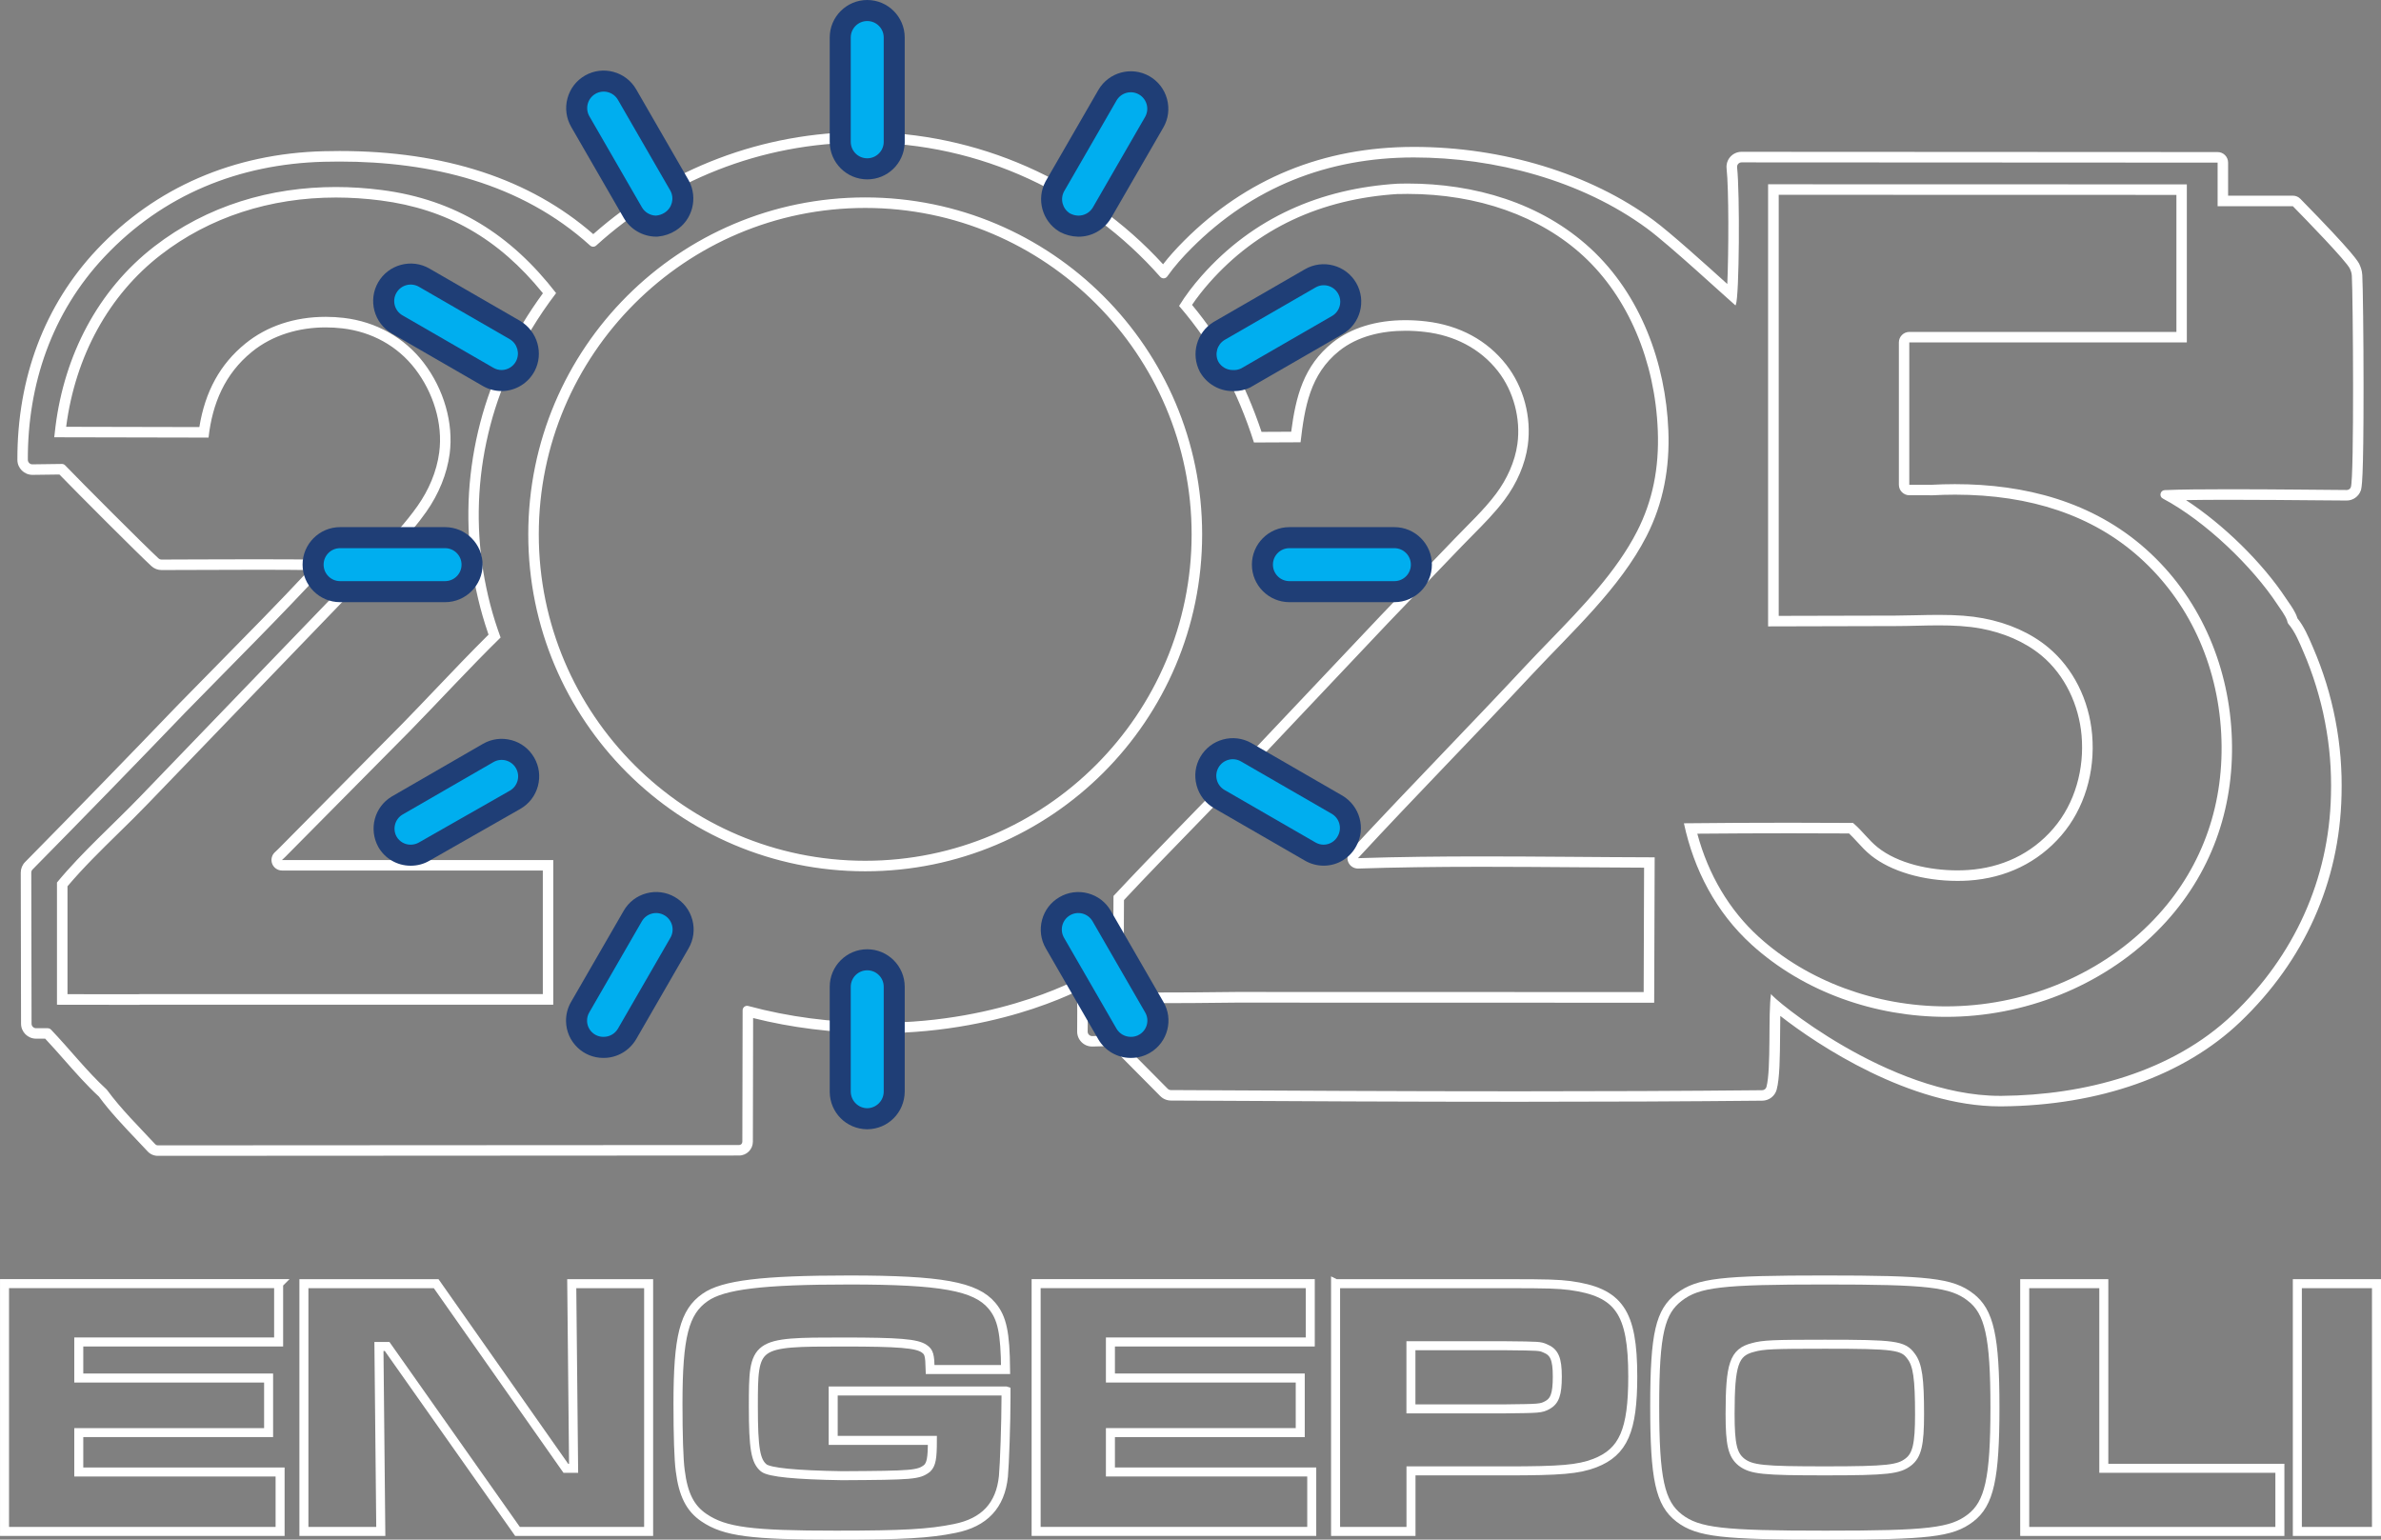 <svg xmlns="http://www.w3.org/2000/svg" id="Layer_2" viewBox="0 0 679.1 439.14"><rect x="0" y="0" width="679.1" height="439.14" fill="#808080" stroke="none"/><g id="Layer_1-2"><path d="M246.1,40.66c33.78,0,64.09,14.81,84.81,38.29.26.29.61.44.97.44.39,0,.78-.18,1.03-.53,2.04-2.9,4.46-5.59,6.94-8.07,17.39-17.42,38.85-25.86,63.32-25.88.04,0,.07,0,.11,0,23.02,0,47.81,6.52,66.53,20.29,6.23,4.58,22.7,19.8,25.17,21.91.03-.07.07-.15.11-.22,1-2.36,1.16-31.94.36-39.16-.08-.76.51-1.42,1.27-1.42l135.78.07v12.44h21.47c3.43,3.49,15.45,15.83,16.28,17.87.29.63.49,1.24.53,1.93.34,5.87.7,57.72-.28,60.33-.18.49-.65.81-1.17.81h0c-5.16-.02-20.11-.22-33.37-.22-7.36,0-14.2.06-18.54.25-1.3.06-1.69,1.79-.54,2.4,12.23,6.5,25.6,19.48,32.63,30.15.91,1.39,2.28,3.12,2.81,4.67.04.11.06.2.07.27.04.25.13.49.3.68,1.86,2.12,3.17,5.35,4.26,7.9.7,1.6,1.35,3.23,1.95,4.87.6,1.64,1.17,3.29,1.68,4.97.51,1.67.98,3.35,1.41,5.05.43,1.7.81,3.4,1.13,5.12.33,1.72.62,3.44.86,5.17.24,1.73.43,3.47.57,5.21.14,1.74.24,3.49.28,5.24.05,1.75.05,3.49,0,5.24-.53,24.2-10.57,45.96-27.98,62.6-17.3,16.54-42.41,23.04-65.98,23.23-.15,0-.29,0-.44,0-31.8,0-65.4-28.19-65.3-29.1-.86,5.47.07,21.47-1.31,26.56-.15.55-.65.92-1.22.93-23.15.23-46.31.31-69.47.31-33.06,0-66.14-.17-99.18-.35-.34,0-.66-.14-.9-.38l-14.67-14.79c-.24-.24-.57-.38-.91-.38-.01,0-.02,0-.03,0l-5.91.15s-.02,0-.03,0c-.71,0-1.29-.59-1.28-1.31.11-5.51-.04-11.04-.12-16.55-.04.07-.09.14-.13.22-.15.27-23.59,13.84-59.12,13.84-.46,0-.93,0-1.4,0-12.47-.12-24.54-1.67-36.02-4.78-.11-.03-.23-.05-.34-.05-.69,0-1.28.55-1.28,1.28l-.08,37.51c0,.51-.42.92-.93.92l-165.81.09h0c-.26,0-.5-.11-.68-.29-4.66-5.01-9.77-10.03-13.8-15.54-.05-.05-.1-.11-.15-.16-5.58-5.13-10.52-11.49-15.81-17.02-.24-.25-.58-.39-.93-.4h-3.34c-.71-.01-1.28-.58-1.28-1.29l-.08-43.09c0-.34.13-.66.37-.9,14.65-14.86,29.2-29.82,43.65-44.87,13.35-13.67,27.04-27.25,40.01-41.3.74-.8.2-2.11-.9-2.14-3.79-.12-11.07-.16-18.78-.16-11.45,0-23.85.08-27.2.08h0c-.32,0-.62-.12-.86-.34-4.22-3.9-21.92-21.64-26.63-26.54-.24-.25-.57-.39-.92-.39,0,0-.01,0-.02,0l-8.39.11s-.01,0-.02,0c-.7,0-1.28-.57-1.29-1.27-.07-21.58,6.85-42,21.88-57.95,16.69-17.71,38.4-26.44,62.5-27.08,1.5-.04,3-.06,4.5-.06,26.08,0,51.79,6.12,71.5,23.96.25.22.56.33.86.33s.62-.11.86-.33c20.08-18.25,46.75-29.37,76.02-29.37M357.66,126.21l13.28-.06c1.17-9.99,2.68-19.4,11.04-26.08,5.27-4.21,12.16-5.73,18.89-5.73,1.89,0,3.78.12,5.61.34,8.2.97,15.62,4.61,20.76,11.19,4.47,5.71,6.54,13.58,5.55,20.77-.7,5.09-3.03,10.11-6.09,14.19-3.5,4.67-7.83,8.66-11.86,12.86l-21.06,21.92-40.82,43.18c-11.74,12.29-23.77,24.33-35.37,36.76-.09,10.18-.03,20.37.17,30.55,3.35.02,6.7.03,10.06.03,8.24,0,16.49-.05,24.74-.16l119.24.03.14-41.47c-16.4-.04-32.86-.26-49.31-.26-11.79,0-23.57.12-35.31.5,16.34-17.66,33.22-34.81,49.64-52.39,11.35-12.15,25.04-24.56,32.66-39.46,4.84-9.48,6.64-19.58,6.22-30.17-.75-19.15-7.88-38.66-22.16-51.85-14.16-13.08-33.25-18.55-52.21-18.55-.93,0-1.87.01-2.8.04-21.94,1.35-41.24,9.65-55.96,26.31-2.35,2.66-4.56,5.53-6.42,8.56,10.06,11.65,16.72,24.4,21.37,38.99M504.32,178.66l36.32-.09c4.01,0,8.19-.2,12.35-.2,4.11,0,8.2.19,12.1.92,6.15,1.16,12.31,3.65,17.15,7.66,6.75,5.6,10.71,14.18,11.46,22.84.82,9.44-1.81,19.27-8.05,26.52-6.29,7.3-14.82,11.21-24.36,11.84-.97.06-1.97.1-3,.1-7.77,0-16.96-1.89-22.84-6.64-2.49-2.02-4.3-4.62-6.71-6.69-.08-.07-.16-.14-.24-.2-6-.04-12.01-.06-18.01-.06-10.07,0-20.14.05-30.21.16,2.84,13.27,9.19,25.42,19.3,34.61,15.03,13.65,35.35,20.6,55.49,20.6,1.38,0,2.77-.03,4.15-.1,22.09-1.05,43.75-10.64,58.65-27.1,13.55-14.97,19.71-33.78,18.62-53.86-1.08-19.94-9.39-38.92-24.38-52.3-15.3-13.65-34.66-18.58-54.51-18.58-2.3,0-4.61.07-6.91.19,0,0,.02-.02.03-.02h-6.16v-40.59h79.16v-45.08l-119.43-.03v113.05h0v13.05M59.48,124.82c1.08-9.72,4.64-18.2,12.4-24.5,5.92-4.81,13.48-6.94,21.03-6.94,1.6,0,3.2.1,4.78.28,8.29.98,15.64,4.95,20.74,11.59,5.07,6.61,7.95,15.47,6.84,23.81-.72,5.48-3.01,10.75-6.18,15.25-6.63,9.41-16.25,17.62-24.22,25.93l-54.78,56.85c-7.83,8.13-16.68,15.94-23.84,24.62v34.86s23.58.03,23.58.03c.01-.01.02-.02.03-.04h117.94v-41.25h-77.39c.33-.31.65-.61.97-.92l35.55-35.9c8.65-8.86,17.01-17.99,25.85-26.66-.28-.77-.56-1.54-.82-2.32-.26-.78-.52-1.55-.77-2.34-.25-.78-.48-1.57-.71-2.36-.23-.79-.44-1.58-.65-2.37-.21-.79-.4-1.59-.59-2.39-.19-.8-.37-1.6-.53-2.4-.17-.8-.33-1.61-.48-2.41-.15-.81-.29-1.61-.42-2.42-.13-.81-.25-1.62-.36-2.43-.11-.81-.21-1.63-.3-2.44-.09-.82-.17-1.63-.24-2.45-.07-.82-.13-1.63-.18-2.45-.05-.82-.09-1.64-.12-2.46-.03-.82-.05-1.64-.06-2.46,0-.82,0-1.64,0-2.46.01-.82.03-1.64.06-2.46.03-.82.07-1.64.12-2.46.05-.82.11-1.64.18-2.45.07-.82.15-1.63.24-2.45.09-.81.19-1.63.3-2.44.11-.81.23-1.62.36-2.43.13-.81.27-1.62.42-2.42.15-.81.31-1.61.48-2.41.17-.8.35-1.6.54-2.4.19-.8.39-1.59.59-2.39.21-.79.43-1.58.65-2.37.23-.79.46-1.57.71-2.35.25-.78.5-1.56.77-2.34.27-.78.54-1.55.83-2.32.28-.77.58-1.53.88-2.3.3-.76.62-1.52.94-2.27.32-.75.65-1.5.99-2.25,1.76-3.82,3.73-7.53,5.91-11.14,2.17-3.6,4.54-7.08,7.09-10.42-12.85-16.62-28.67-26.68-49.71-29.4-4.38-.57-8.76-.86-13.11-.86-18.6,0-36.67,5.29-51.75,16.93-16.26,12.56-25.67,31.2-28.21,51.36-.13,1.03-.25,2.06-.36,3.09l43.98.09M246.77,248.51c53.08,0,96.1-43.03,96.1-96.1s-43.03-96.1-96.1-96.1-96.1,43.03-96.1,96.1,43.03,96.1,96.1,96.1M246.1,37.66c-28.41,0-55.65,10.33-76.89,29.12-18.02-15.73-42.36-23.71-72.36-23.71-1.5,0-3.05.02-4.58.06-25.63.67-47.97,10.36-64.61,28.02-14.92,15.83-22.77,36.59-22.7,60.02,0,2.35,1.93,4.27,4.29,4.27.02,0,.05,0,.06,0l7.64-.1c5.32,5.48,22,22.2,26.23,26.12.79.73,1.82,1.13,2.89,1.13,1.1,0,3.17-.01,5.85-.02,5.44-.02,13.65-.06,21.35-.06,6.36,0,11.33.03,14.87.08-8.63,9.25-17.66,18.4-26.41,27.29-3.59,3.65-7.31,7.42-10.94,11.14-14.39,14.99-29.07,30.08-43.64,44.86-.8.81-1.23,1.88-1.23,3.01l.08,43.09c0,2.35,1.92,4.27,4.27,4.27h2.61c1.84,1.95,3.67,4.03,5.45,6.05,3.14,3.56,6.38,7.24,9.87,10.46,3.21,4.37,7.04,8.39,10.74,12.29,1.07,1.13,2.14,2.25,3.18,3.37.74.8,1.79,1.25,2.87,1.25l165.81-.09c2.15,0,3.91-1.75,3.93-3.91l.07-35.3c10.86,2.74,22.5,4.2,34.62,4.32.48,0,.96,0,1.43,0,18.82,0,34.19-3.79,43.77-6.97,5.55-1.84,9.76-3.67,12.32-4.88.08-.04.16-.08.24-.11.06,3.76.11,7.62.04,11.4-.02,1.16.41,2.26,1.22,3.08.81.83,1.89,1.28,3.05,1.28.03,0,.08,0,.11,0l5.17-.13,14.15,14.27c.8.81,1.88,1.26,3.02,1.27,36.77.2,67.42.35,99.2.35,25.36,0,48.09-.1,69.5-.31,1.91-.02,3.59-1.31,4.09-3.14.88-3.23.93-9.37.98-15.87.01-1.75.03-3.53.06-5.17,10.59,8.3,36.98,25.8,62.68,25.8h.46c27.87-.23,52.03-8.78,68.02-24.07,18.37-17.55,28.36-39.93,28.91-64.7.05-1.77.04-3.59,0-5.39-.05-1.79-.15-3.61-.29-5.4-.15-1.79-.35-3.6-.59-5.37-.24-1.77-.54-3.57-.88-5.33-.34-1.76-.73-3.54-1.17-5.28-.43-1.73-.92-3.48-1.45-5.2-.54-1.73-1.12-3.45-1.74-5.12-.62-1.68-1.3-3.37-2.01-5.02l-.23-.53c-1.05-2.46-2.34-5.49-4.22-7.79-.03-.1-.06-.19-.09-.29-.54-1.59-1.58-3.09-2.5-4.41-.23-.33-.45-.65-.65-.95-6.77-10.28-17.94-21.17-28.54-28.07,3.37-.06,7.54-.09,12.48-.09,8.81,0,18.35.09,25.31.15,3.49.03,6.31.06,8.04.06,1.77,0,3.37-1.11,3.99-2.76.3-.8.84-2.26.82-30,0-13.67-.18-28.42-.36-31.56-.07-1.27-.47-2.28-.77-2.95-.33-.79-1.47-3.06-16.89-18.78-.56-.58-1.34-.9-2.14-.9h-18.47v-9.44c0-1.66-1.34-3-3-3l-135.78-.07h0c-1.22,0-2.38.52-3.19,1.42-.81.9-1.2,2.12-1.07,3.33.64,5.8.6,23.97.2,32.95-6.2-5.6-16.34-14.74-21.07-18.22-18.03-13.27-42.93-20.88-68.31-20.88h-.06s-.05,0-.05,0c-25.72.02-47.74,9.03-65.44,26.76-2.36,2.37-4.34,4.58-5.99,6.72-21.98-24-53.07-37.72-85.64-37.72h0ZM398.8,55.35c.89-.02,1.79-.04,2.67-.04,19.96,0,37.78,6.3,50.17,17.75,12.69,11.72,20.42,29.86,21.19,49.76.42,10.71-1.5,20.09-5.89,28.69-5.91,11.56-15.72,21.7-25.21,31.5-2.31,2.39-4.71,4.86-6.96,7.28-7.51,8.04-15.25,16.13-22.74,23.96-8.87,9.27-18.04,18.86-26.92,28.45-.82.89-1.03,2.18-.53,3.28.49,1.07,1.56,1.75,2.73,1.75.03,0,.07,0,.1,0,10.39-.34,21.58-.5,35.21-.5,8.97,0,18.09.07,26.92.13,6.36.05,12.9.1,19.38.12l-.12,35.48-116.25-.03c-8.23.11-16.54.16-24.74.16-2.37,0-4.74,0-7.11-.01-.15-8.77-.19-17.62-.12-26.37,6.75-7.22,13.76-14.42,20.53-21.39,4.6-4.74,9.37-9.63,14.01-14.49l40.83-43.19,21.04-21.9c1-1.04,2.04-2.09,3.04-3.1,3.1-3.13,6.31-6.37,9.06-10.03,3.57-4.76,5.94-10.29,6.66-15.59,1.11-8.07-1.19-16.68-6.16-23.02-5.43-6.94-13.31-11.2-22.77-12.32-2.01-.24-4.02-.36-5.96-.36-8.35,0-15.53,2.21-20.77,6.39-8.31,6.64-10.51,15.44-11.82,25.43l-8.46.04c-4.72-14.07-11.08-25.68-19.82-36.22,1.41-2.08,3.06-4.2,4.94-6.33,13.62-15.41,31.74-23.93,53.85-25.3h0ZM507.32,175.65V55.56l113.43.03v39.08h-76.16c-1.66,0-3,1.34-3,3v40.59c0,1.66,1.34,3,3,3h5.74c.13.02.25.02.38.02.05,0,.11,0,.17,0,2.28-.12,4.55-.19,6.75-.19,21.59,0,39.26,6,52.51,17.82,14,12.49,22.31,30.33,23.38,50.22,1.06,19.73-5.11,37.61-17.85,51.69-14.08,15.56-34.7,25.08-56.57,26.12-1.33.06-2.67.1-4.01.1-20.11,0-39.6-7.23-53.47-19.83-8.36-7.59-14.37-17.71-17.52-29.42,8.79-.08,17.65-.12,26.41-.12,5.59,0,11.26.02,16.87.05.78.73,1.52,1.54,2.3,2.39,1.19,1.29,2.41,2.63,3.91,3.84,5.66,4.57,14.91,7.3,24.72,7.3,1.08,0,2.16-.03,3.2-.1,10.64-.7,19.78-5.16,26.43-12.88,6.5-7.55,9.7-18.02,8.77-28.73-.86-9.92-5.43-18.99-12.53-24.89-4.91-4.08-11.31-6.95-18.52-8.3-3.57-.67-7.47-.97-12.66-.97-2.18,0-4.36.05-6.48.1-2.04.05-3.96.09-5.88.1l-33.31.08h0ZM18.87,121.73c2.62-20.21,12.21-37.64,27.03-49.08,13.81-10.67,31.07-16.31,49.91-16.31,4.18,0,8.46.28,12.73.83,18.91,2.44,33.68,10.87,46.31,26.47-2.09,2.85-4.06,5.81-5.88,8.82-2.22,3.68-4.26,7.53-6.06,11.43-.36.78-.7,1.56-1.03,2.33-.33.78-.65,1.56-.96,2.34-.31.78-.61,1.57-.91,2.36-.29.79-.58,1.59-.85,2.38-.27.8-.54,1.6-.79,2.41-.25.81-.5,1.61-.73,2.42-.23.81-.46,1.63-.67,2.44-.21.82-.42,1.64-.61,2.46-.19.82-.38,1.65-.55,2.47-.17.82-.34,1.65-.49,2.48-.15.83-.3,1.66-.43,2.5-.13.83-.26,1.67-.37,2.5-.11.84-.22,1.68-.31,2.51-.09.84-.18,1.68-.25,2.52-.07.84-.14,1.69-.19,2.53-.05.84-.09,1.68-.12,2.53-.03.84-.05,1.69-.06,2.53-.01.84-.01,1.69,0,2.53,0,.84.03,1.69.06,2.53.03.84.07,1.69.12,2.53.05.84.11,1.69.18,2.53.07.84.15,1.68.25,2.52.09.84.19,1.68.31,2.52.11.83.23,1.67.37,2.5.13.83.28,1.67.43,2.5.15.83.32,1.66.49,2.49.17.83.36,1.65.55,2.47.19.82.4,1.64.61,2.46.21.82.44,1.63.67,2.44.23.81.48,1.62.73,2.42.25.81.52,1.61.79,2.41.06.19.13.37.19.56-5.08,5.04-10.06,10.26-14.89,15.33-3.15,3.3-6.4,6.72-9.64,10.03l-35.49,35.84c-.2.18-.4.37-.59.56l-.35.33c-.9.84-1.19,2.15-.74,3.29s1.56,1.9,2.79,1.9h74.39v35.25H39.87c-.16,0-.31.01-.46.04l-20.16-.02v-30.77c4.44-5.26,9.59-10.31,14.58-15.2,2.8-2.74,5.7-5.58,8.43-8.43l54.78-56.85c2.32-2.42,4.73-4.78,7.29-7.29,6.09-5.96,12.39-12.13,17.22-19,3.63-5.15,5.94-10.89,6.7-16.58,1.15-8.71-1.63-18.44-7.44-26.02-5.47-7.14-13.55-11.66-22.77-12.75-1.71-.2-3.43-.3-5.13-.3-8.86,0-16.79,2.63-22.92,7.62-7.18,5.83-11.49,13.65-13.13,23.82l-37.99-.08h0ZM246.77,245.51c-51.34,0-93.1-41.77-93.1-93.1s41.77-93.1,93.1-93.1,93.1,41.77,93.1,93.1-41.77,93.1-93.1,93.1h0Z" style="fill:#fff;"></path><path d="M247.35,0c-5.9,0-10.7,4.8-10.7,10.7v29.76c0,5.9,4.8,10.7,10.7,10.7,5.76,0,10.46-4.51,10.69-10.35V10.7c0-5.9-4.8-10.7-10.7-10.7Z" style="fill:#1f3e76;"></path><path d="M177.88,62.12c1.89,3.28,5.42,5.34,9.21,5.38h.31s.31-.03.31-.03c1.78-.17,3.51-.76,4.99-1.7,4.77-2.97,6.45-9.19,3.79-14.22l-15.04-26.07c-2.95-5.11-9.51-6.87-14.62-3.92-2.47,1.43-4.24,3.73-4.98,6.5s-.36,5.65,1.06,8.12l14.97,25.94Z" style="fill:#1f3e76;"></path><path d="M111.79,95.14l25.94,14.97c1.62.93,3.47,1.43,5.34,1.43h.14c3.9-.07,7.46-2.26,9.29-5.74,2.6-5.01.83-11.25-4.08-14.23l-25.94-14.97c-2.47-1.43-5.36-1.8-8.12-1.06-2.76.74-5.07,2.51-6.5,4.98-2.95,5.11-1.19,11.67,3.92,14.62Z" style="fill:#1f3e76;"></path><path d="M137.64,161.05c0-5.9-4.8-10.7-10.7-10.7h-29.94c-5.9,0-10.7,4.8-10.7,10.7s4.8,10.7,10.7,10.7h29.94c5.9,0,10.7-4.8,10.7-10.7Z" style="fill:#1f3e76;"></path><path d="M145.85,211.1h0c-2.76-.74-5.65-.36-8.12,1.07l-26.04,15.04c-4.9,2.97-6.58,9.26-3.8,14.35,1.87,3.31,5.4,5.36,9.2,5.36h.15c1.85-.01,3.67-.5,5.23-1.42l25.96-14.8c2.48-1.43,4.25-3.73,4.99-6.5.74-2.76.36-5.65-1.07-8.12-1.43-2.48-3.73-4.25-6.5-4.99Z" style="fill:#1f3e76;"></path><path d="M192.49,255.86c-2.47-1.43-5.36-1.81-8.12-1.07-2.76.74-5.07,2.51-6.49,4.99l-14.93,25.86c-1.03,1.72-1.55,3.68-1.51,5.68.06,2.84,1.22,5.49,3.27,7.46,1.99,1.91,4.6,2.96,7.36,2.96h.13c3.77,0,7.3-2.04,9.23-5.32l14.97-25.94c1.43-2.48,1.81-5.36,1.07-8.12s-2.51-5.07-4.99-6.5Z" style="fill:#1f3e76;"></path><path d="M247.35,270.75c-5.9,0-10.7,4.8-10.7,10.7v30.02c.08,5.88,4.74,10.54,10.62,10.62h.15c5.88-.08,10.54-4.76,10.62-10.7v-29.94c0-5.9-4.8-10.7-10.7-10.7Z" style="fill:#1f3e76;"></path><path d="M316.82,259.79c-1.43-2.48-3.73-4.25-6.5-4.99-2.76-.74-5.65-.36-8.12,1.07-2.48,1.43-4.25,3.73-4.99,6.5s-.36,5.65,1.07,8.12l15,25.98c1.91,3.25,5.44,5.27,9.17,5.27h.17c1.92,0,3.81-.52,5.46-1.51,5.03-3.01,6.69-9.53,3.71-14.51l-14.97-25.93Z" style="fill:#1f3e76;"></path><path d="M382.94,226.97l-25.97-15c-5.11-2.95-11.67-1.19-14.62,3.92-1.43,2.47-1.8,5.36-1.06,8.12.74,2.76,2.51,5.07,4.98,6.5l25.92,14.96c1.61.94,3.45,1.43,5.34,1.44,3.97,0,7.56-2.2,9.36-5.7,2.69-5.02.95-11.27-3.96-14.25Z" style="fill:#1f3e76;"></path><path d="M397.7,150.35h-29.94c-5.9,0-10.7,4.8-10.7,10.7s4.8,10.7,10.7,10.7h29.94c5.9,0,10.7-4.8,10.7-10.7s-4.8-10.7-10.7-10.7Z" style="fill:#1f3e76;"></path><path d="M342.35,106.27c1.88,3.2,5.36,5.22,8.98,5.27.21.01.42.02.63.02,1.58,0,3.16-.36,4.58-1.03l26.36-15.2c5.11-2.95,6.87-9.51,3.92-14.62-2.95-5.11-9.51-6.87-14.62-3.92l-26.05,15.04c-4.83,2.93-6.57,9.15-3.94,14.2l.13.23Z" style="fill:#1f3e76;"></path><path d="M302,65.97l.36.21c1.54.82,3.28,1.28,5.12,1.33h.14c3.69,0,7.07-1.85,9.11-5.04l15.07-26.09c1.43-2.47,1.8-5.36,1.06-8.12s-2.51-5.07-4.98-6.5c-5.11-2.95-11.67-1.19-14.62,3.92l-14.99,25.97-.09.16c-2.63,4.97-.95,11.19,3.82,14.16Z" style="fill:#1f3e76;"></path><path d="M247.35,45.15c-2.59,0-4.7-2.1-4.7-4.7V10.7c0-2.59,2.1-4.7,4.7-4.7s4.7,2.1,4.7,4.7v29.94c-.1,2.52-2.18,4.51-4.7,4.51Z" style="fill:#00aeef;"></path><path d="M187.15,61.5c-1.68-.02-3.23-.92-4.07-2.38l-14.97-25.94c-1.3-2.25-.53-5.12,1.72-6.42,2.25-1.3,5.12-.53,6.42,1.72l14.97,25.94c1.17,2.21.43,4.94-1.69,6.26-.72.46-1.53.73-2.38.81Z" style="fill:#00aeef;"></path><path d="M143.11,105.54c-.84,0-1.66-.21-2.38-.63l-25.94-14.97c-2.25-1.3-3.02-4.17-1.72-6.42,1.3-2.25,4.17-3.02,6.42-1.72l25.94,14.97c2.14,1.3,2.91,4.04,1.75,6.26-.8,1.52-2.36,2.48-4.07,2.51Z" style="fill:#00aeef;"></path><path d="M126.94,165.75h-29.94c-2.59,0-4.7-2.1-4.7-4.7s2.1-4.7,4.7-4.7h29.94c2.59,0,4.7,2.1,4.7,4.7s-2.1,4.7-4.7,4.7Z" style="fill:#00aeef;"></path><path d="M117.17,240.92c-1.68.03-3.24-.86-4.07-2.32-1.2-2.2-.46-4.96,1.69-6.26l25.94-14.97c2.25-1.3,5.12-.53,6.42,1.72,1.3,2.25.53,5.12-1.72,6.42l-25.94,14.78c-.7.41-1.5.62-2.32.63Z" style="fill:#00aeef;"></path><path d="M172.17,295.73c-2.56.05-4.68-1.98-4.73-4.54-.02-.87.21-1.73.66-2.48l14.97-25.94c1.3-2.25,4.17-3.02,6.42-1.72,2.25,1.3,3.02,4.17,1.72,6.42l-14.97,25.94c-.85,1.44-2.4,2.33-4.07,2.32Z" style="fill:#00aeef;"></path><path d="M247.35,316.09c-2.58-.03-4.66-2.12-4.7-4.7v-29.94c0-2.59,2.1-4.7,4.7-4.7s4.7,2.1,4.7,4.7v29.94c-.03,2.58-2.12,4.66-4.7,4.7Z" style="fill:#00aeef;"></path><path d="M322.52,295.73c-1.67,0-3.22-.88-4.07-2.32l-14.97-25.94c-1.3-2.25-.53-5.12,1.72-6.42,2.25-1.3,5.12-.53,6.42,1.72l14.97,25.94c1.32,2.2.6,5.04-1.6,6.36-.75.45-1.61.68-2.48.66h0Z" style="fill:#00aeef;"></path><path d="M377.52,240.92c-.81,0-1.61-.22-2.32-.63l-25.94-14.97c-2.25-1.3-3.02-4.17-1.72-6.42,1.3-2.25,4.17-3.02,6.42-1.72l25.94,14.97c2.15,1.3,2.89,4.06,1.69,6.26-.78,1.53-2.35,2.5-4.07,2.51h0Z" style="fill:#00aeef;"></path><path d="M397.7,165.75h-29.94c-2.59,0-4.7-2.1-4.7-4.7s2.1-4.7,4.7-4.7h29.94c2.59,0,4.7,2.1,4.7,4.7s-2.1,4.7-4.7,4.7Z" style="fill:#00aeef;"></path><path d="M351.59,105.54c-1.67,0-3.22-.88-4.07-2.32-1.16-2.22-.39-4.96,1.75-6.26l25.94-14.97c2.25-1.3,5.12-.53,6.42,1.72,1.3,2.25.53,5.12-1.72,6.42l-25.94,14.97c-.74.35-1.56.5-2.38.44h0Z" style="fill:#00aeef;"></path><path d="M307.55,61.5c-.83-.02-1.65-.24-2.38-.63-2.12-1.32-2.86-4.06-1.69-6.26l14.97-25.94c1.3-2.25,4.17-3.02,6.42-1.72,2.25,1.3,3.02,4.17,1.72,6.42h0l-14.97,25.94c-.89,1.39-2.43,2.21-4.07,2.19h0Z" style="fill:#00aeef;"></path><path d="M79.47,366.13v16.63H22.47v10.28h54.14v15.57H22.47v11.23h57.42v16.95H1.29v-70.67h78.19Z" style="fill:none; stroke:#fff; stroke-miterlimit:10; stroke-width:2.57px;"></path><path d="M124.4,366.13l36.98,52.66h2.22l-.53-52.66h21.93v70.67h-37.4l-37.19-52.76h-2.33l.53,52.76h-21.93v-70.67h37.72Z" style="fill:none; stroke:#fff; stroke-miterlimit:10; stroke-width:2.57px;"></path><path d="M286.93,396.75v1.91c0,6.99-.42,19.07-.74,22.46-.85,8.26-5.4,13.14-13.88,14.83-7.2,1.48-14.73,1.91-33.8,1.91-24.26,0-31.78-.95-37.72-4.98-3.92-2.65-5.93-6.57-6.78-13.45-.42-3.07-.64-10.07-.64-19.07,0-19.18,1.8-26.17,7.73-30.3,5.09-3.6,16.32-4.98,41.11-4.98,26.27,0,36.02,1.8,40.68,7.31,2.97,3.5,3.81,7.84,3.92,18.22h-21.51c-.11-4.13-.32-4.98-1.7-5.93-2.12-1.48-7.1-1.91-23.2-1.91-25.43,0-25.53.11-25.53,18.43,0,11.97.64,15.57,2.97,17.48q2.44,1.91,22.35,2.22c20.13-.11,21.82-.21,24.26-2.12,1.17-1.17,1.48-2.86,1.48-7.95h-28.29v-14.09h49.26Z" style="fill:none; stroke:#fff; stroke-miterlimit:10; stroke-width:2.57px;"></path><path d="M373.71,366.13v16.63h-57v10.28h54.14v15.57h-54.14v11.23h57.42v16.95h-78.61v-70.67h78.19Z" style="fill:none; stroke:#fff; stroke-miterlimit:10; stroke-width:2.57px;"></path><path d="M380.93,366.13h48.42c12.71,0,14.83.11,18.44.53,13.98,1.91,17.9,7.52,17.9,25.96,0,15.36-2.65,21.51-10.81,24.69-4.77,1.8-9.64,2.22-25.32,2.22h-27.12v17.27h-21.51v-70.67ZM429.34,401.84c9.75-.11,10.17-.11,11.97-1.06,2.12-1.17,2.86-3.07,2.86-8.16s-.85-6.99-3.5-8.05c-1.48-.64-1.69-.64-11.34-.74h-26.91v18.01h26.91Z" style="fill:none; stroke:#fff; stroke-miterlimit:10; stroke-width:2.57px;"></path><path d="M562,369.95c5.4,4.13,6.99,11.23,6.99,31.47s-1.59,27.44-6.99,31.57c-5.4,4.13-12.08,4.87-41.32,4.87s-36.34-.74-41.74-4.87c-5.51-4.24-6.99-11.23-6.99-32s1.59-26.91,6.99-31.04c5.4-4.13,12.08-4.87,41.53-4.87s36.13.74,41.53,4.87ZM499.91,384.35c-5.3,1.38-6.46,4.66-6.46,18.96,0,8.79.74,11.65,3.18,13.67,2.86,2.23,6.25,2.54,24.05,2.54s20.87-.42,23.63-2.54c2.44-1.91,3.18-4.98,3.18-13.56,0-10.17-.53-14.2-2.44-16.63-2.23-3.07-4.66-3.39-24.58-3.39-14.62,0-17.59.11-20.55.95Z" style="fill:none; stroke:#fff; stroke-miterlimit:10; stroke-width:2.57px;"></path><path d="M600.04,366.13v52.66h50.22v18.01h-72.78v-70.67h22.57Z" style="fill:none; stroke:#fff; stroke-miterlimit:10; stroke-width:2.57px;"></path><path d="M677.81,366.13v70.67h-22.57v-70.67h22.57Z" style="fill:none; stroke:#fff; stroke-miterlimit:10; stroke-width:2.57px;"></path></g></svg>